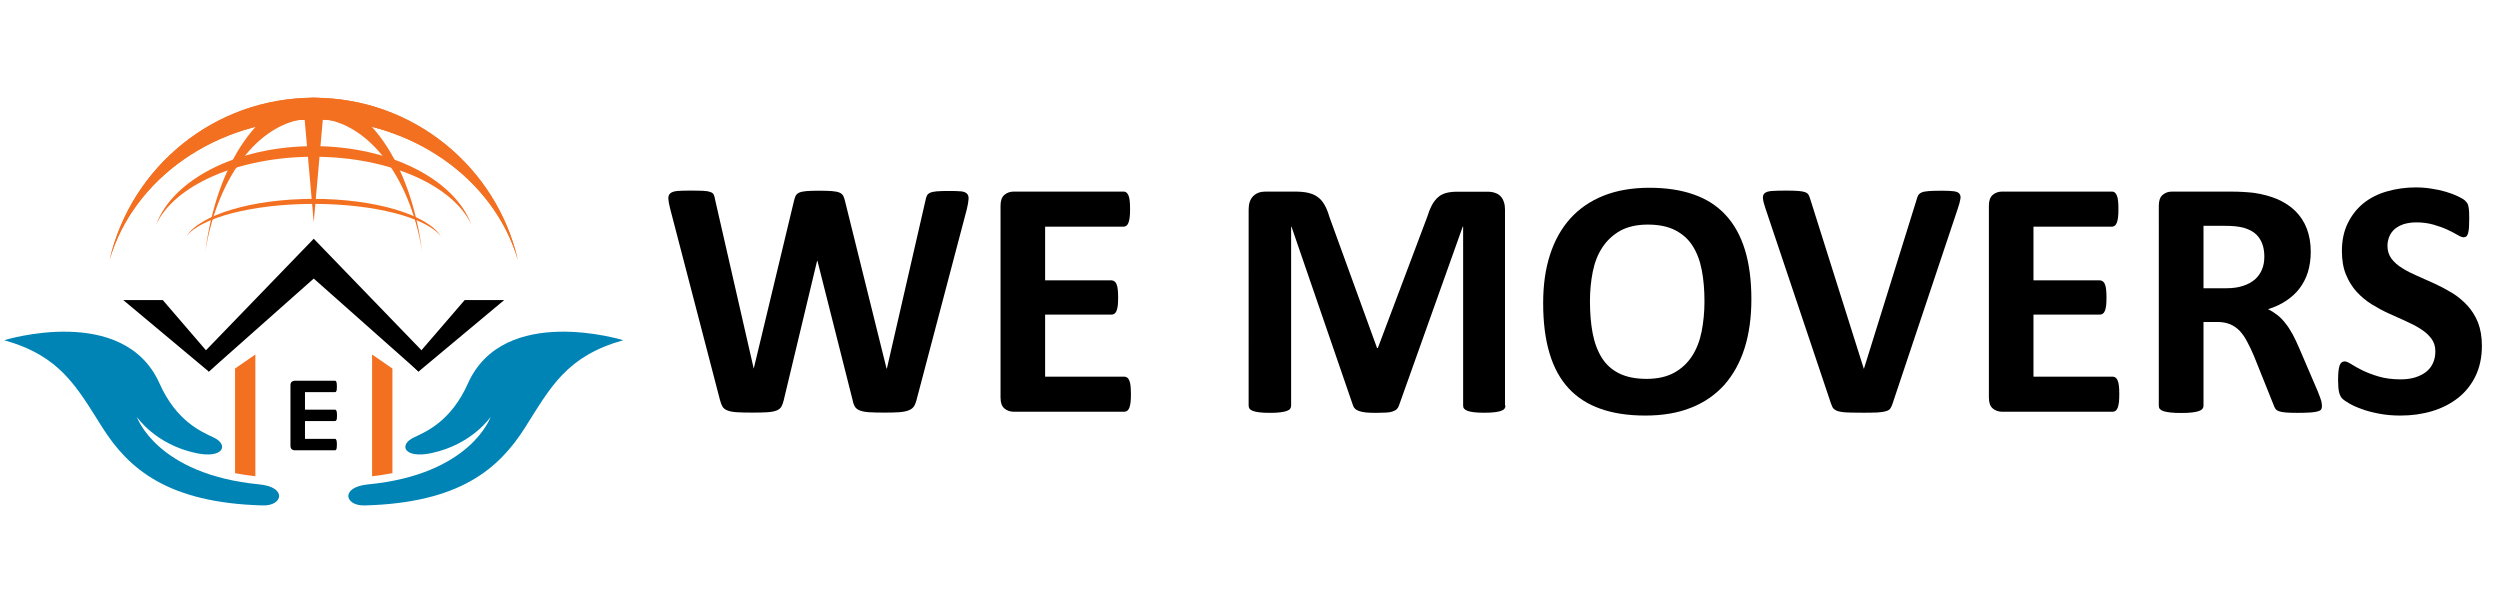 <?xml version="1.0" encoding="utf-8"?>
<!-- Generator: Adobe Illustrator 25.2.1, SVG Export Plug-In . SVG Version: 6.00 Build 0)  -->
<svg version="1.1" id="Layer_1" xmlns="http://www.w3.org/2000/svg" xmlns:xlink="http://www.w3.org/1999/xlink" x="0px" y="0px"
	 viewBox="0 0 203.04 49" style="enable-background:new 0 0 203.04 49;" xml:space="preserve">
<style type="text/css">
	.st0{fill:#0084B6;}
	.st1{fill:none;}
	.st2{fill:#F37021;}
</style>
<g>
	<g>
		<path d="M74.43,32.51c-0.06,0.22-0.13,0.4-0.23,0.53c-0.1,0.13-0.24,0.23-0.44,0.3c-0.19,0.07-0.44,0.12-0.75,0.14
			c-0.3,0.02-0.69,0.03-1.16,0.03c-0.52,0-0.95-0.01-1.26-0.03c-0.32-0.02-0.57-0.07-0.75-0.14c-0.18-0.07-0.32-0.17-0.4-0.3
			c-0.08-0.13-0.15-0.31-0.19-0.53l-2.86-11.32h-0.03l-2.71,11.32c-0.05,0.21-0.11,0.38-0.19,0.52c-0.08,0.13-0.21,0.24-0.39,0.31
			c-0.18,0.07-0.42,0.12-0.73,0.14c-0.31,0.02-0.72,0.03-1.22,0.03c-0.53,0-0.96-0.01-1.28-0.03c-0.32-0.02-0.57-0.07-0.75-0.14
			c-0.18-0.07-0.32-0.17-0.4-0.3c-0.08-0.13-0.15-0.31-0.21-0.53l-4.06-15.59c-0.08-0.33-0.13-0.59-0.14-0.78
			c-0.01-0.19,0.04-0.33,0.16-0.44c0.12-0.1,0.3-0.16,0.57-0.19c0.26-0.02,0.63-0.03,1.1-0.03c0.43,0,0.78,0.01,1.03,0.02
			c0.25,0.01,0.44,0.05,0.57,0.1c0.13,0.05,0.22,0.12,0.26,0.22c0.05,0.1,0.08,0.23,0.11,0.41l3.13,13.69h0.01l3.26-13.59
			c0.04-0.17,0.09-0.32,0.14-0.43c0.06-0.11,0.16-0.2,0.3-0.26c0.14-0.06,0.34-0.1,0.59-0.12c0.25-0.02,0.58-0.03,0.99-0.03
			c0.44,0,0.79,0.01,1.06,0.03c0.26,0.02,0.46,0.06,0.61,0.12c0.14,0.06,0.25,0.15,0.31,0.26c0.06,0.11,0.11,0.26,0.15,0.44
			l3.37,13.59h0.03l3.13-13.64c0.03-0.15,0.06-0.27,0.11-0.38c0.05-0.11,0.13-0.19,0.26-0.25c0.13-0.06,0.31-0.1,0.55-0.12
			c0.24-0.02,0.58-0.03,1.01-0.03c0.41,0,0.72,0.01,0.95,0.03c0.23,0.02,0.39,0.09,0.49,0.19c0.1,0.1,0.15,0.25,0.13,0.45
			c-0.01,0.2-0.06,0.47-0.14,0.81L74.43,32.51z"/>
		<path d="M91.85,32.01c0,0.27-0.01,0.49-0.03,0.67c-0.02,0.18-0.06,0.32-0.1,0.44c-0.05,0.11-0.1,0.19-0.17,0.24
			c-0.07,0.05-0.14,0.08-0.23,0.08h-8.98c-0.3,0-0.56-0.09-0.77-0.27c-0.21-0.18-0.31-0.47-0.31-0.88V16.71
			c0-0.41,0.1-0.7,0.31-0.88c0.21-0.18,0.46-0.27,0.77-0.27h8.92c0.08,0,0.16,0.02,0.22,0.07c0.06,0.05,0.12,0.13,0.17,0.24
			c0.05,0.12,0.08,0.26,0.1,0.44c0.02,0.18,0.03,0.41,0.03,0.68c0,0.26-0.01,0.48-0.03,0.66c-0.02,0.18-0.06,0.32-0.1,0.44
			c-0.05,0.11-0.1,0.19-0.17,0.24c-0.06,0.05-0.14,0.08-0.22,0.08h-6.38v4.36h5.4c0.08,0,0.16,0.03,0.23,0.08
			c0.07,0.05,0.13,0.13,0.17,0.23c0.05,0.11,0.08,0.25,0.1,0.43c0.02,0.18,0.03,0.4,0.03,0.66c0,0.27-0.01,0.49-0.03,0.66
			c-0.02,0.17-0.06,0.32-0.1,0.42c-0.05,0.11-0.1,0.18-0.17,0.23c-0.07,0.05-0.15,0.07-0.23,0.07h-5.4v5.04h6.44
			c0.08,0,0.16,0.03,0.23,0.08c0.07,0.05,0.13,0.13,0.17,0.24c0.05,0.11,0.08,0.26,0.1,0.44C91.83,31.52,91.85,31.75,91.85,32.01z"
			/>
		<path d="M122.27,32.94c0,0.09-0.03,0.17-0.08,0.25c-0.05,0.07-0.14,0.13-0.28,0.18c-0.13,0.05-0.31,0.08-0.53,0.11
			c-0.22,0.03-0.5,0.04-0.84,0.04c-0.33,0-0.61-0.01-0.83-0.04c-0.22-0.03-0.4-0.06-0.52-0.11c-0.13-0.05-0.22-0.11-0.28-0.18
			c-0.06-0.07-0.08-0.16-0.08-0.25V18.4h-0.03l-5.18,14.53c-0.04,0.12-0.1,0.22-0.18,0.3c-0.08,0.08-0.2,0.14-0.34,0.19
			c-0.14,0.05-0.32,0.08-0.55,0.09c-0.22,0.01-0.49,0.02-0.8,0.02c-0.31,0-0.58-0.01-0.8-0.03c-0.22-0.02-0.4-0.06-0.55-0.11
			c-0.14-0.05-0.26-0.11-0.34-0.19c-0.08-0.07-0.14-0.16-0.17-0.26l-5-14.53h-0.03v14.54c0,0.09-0.03,0.17-0.08,0.25
			c-0.05,0.07-0.15,0.13-0.28,0.18c-0.14,0.05-0.32,0.08-0.53,0.11c-0.22,0.03-0.5,0.04-0.84,0.04c-0.33,0-0.61-0.01-0.83-0.04
			c-0.22-0.03-0.4-0.06-0.53-0.11c-0.13-0.05-0.23-0.11-0.28-0.18c-0.05-0.07-0.08-0.16-0.08-0.25V17.01c0-0.47,0.12-0.83,0.37-1.08
			c0.25-0.25,0.58-0.37,0.99-0.37h2.38c0.42,0,0.79,0.03,1.09,0.1c0.3,0.07,0.57,0.18,0.79,0.35c0.22,0.16,0.4,0.37,0.55,0.64
			c0.15,0.26,0.28,0.59,0.39,0.97l3.87,10.65h0.06l4-10.62c0.12-0.39,0.25-0.71,0.39-0.98c0.14-0.27,0.31-0.48,0.5-0.65
			c0.19-0.17,0.41-0.28,0.67-0.35c0.26-0.07,0.56-0.1,0.9-0.1h2.44c0.25,0,0.46,0.03,0.64,0.1c0.18,0.06,0.33,0.16,0.44,0.28
			c0.12,0.12,0.2,0.28,0.26,0.46c0.06,0.18,0.09,0.38,0.09,0.61V32.94z"/>
		<path d="M142.24,24.29c0,1.48-0.18,2.81-0.55,3.98c-0.37,1.17-0.92,2.16-1.64,2.98c-0.73,0.81-1.63,1.44-2.7,1.86
			c-1.07,0.43-2.31,0.64-3.72,0.64c-1.39,0-2.6-0.18-3.64-0.55c-1.04-0.36-1.9-0.92-2.59-1.66c-0.69-0.75-1.21-1.69-1.55-2.84
			c-0.35-1.15-0.52-2.51-0.52-4.09c0-1.45,0.18-2.75,0.55-3.9c0.37-1.16,0.92-2.14,1.64-2.95c0.73-0.81,1.63-1.43,2.7-1.86
			c1.07-0.43,2.32-0.65,3.74-0.65c1.35,0,2.55,0.18,3.58,0.54c1.04,0.36,1.9,0.91,2.6,1.66c0.7,0.75,1.22,1.69,1.57,2.82
			C142.06,21.4,142.24,22.75,142.24,24.29z M138.43,24.49c0-0.94-0.07-1.79-0.22-2.56c-0.15-0.77-0.4-1.43-0.75-1.97
			c-0.35-0.55-0.83-0.97-1.42-1.27c-0.59-0.3-1.33-0.45-2.21-0.45c-0.89,0-1.64,0.17-2.24,0.5c-0.6,0.34-1.08,0.79-1.45,1.35
			c-0.37,0.56-0.63,1.22-0.78,1.97c-0.15,0.75-0.23,1.54-0.23,2.38c0,0.98,0.07,1.85,0.22,2.63c0.15,0.78,0.4,1.44,0.75,2
			c0.35,0.55,0.82,0.97,1.41,1.26c0.59,0.29,1.33,0.44,2.22,0.44c0.89,0,1.64-0.17,2.24-0.5c0.6-0.33,1.08-0.78,1.45-1.35
			c0.37-0.57,0.63-1.24,0.78-2C138.35,26.15,138.43,25.34,138.43,24.49z"/>
		<path d="M153.7,32.8c-0.05,0.16-0.11,0.28-0.18,0.38c-0.07,0.1-0.19,0.17-0.36,0.22c-0.17,0.05-0.39,0.08-0.68,0.1
			c-0.29,0.01-0.66,0.02-1.12,0.02c-0.37,0-0.68,0-0.95-0.01c-0.26,0-0.49-0.02-0.67-0.03c-0.18-0.02-0.33-0.05-0.45-0.08
			c-0.12-0.04-0.21-0.08-0.29-0.14c-0.08-0.06-0.14-0.12-0.18-0.2s-0.08-0.18-0.12-0.3l-5.32-15.84c-0.11-0.33-0.18-0.59-0.2-0.79
			c-0.02-0.19,0.02-0.34,0.14-0.44c0.12-0.1,0.31-0.16,0.59-0.18c0.28-0.02,0.66-0.03,1.16-0.03c0.42,0,0.75,0.01,0.99,0.03
			c0.24,0.02,0.42,0.05,0.55,0.1c0.13,0.05,0.22,0.12,0.27,0.21c0.05,0.09,0.1,0.21,0.14,0.35l4.35,13.78h0.01l4.27-13.71
			c0.04-0.16,0.08-0.28,0.14-0.38c0.06-0.1,0.15-0.17,0.28-0.23c0.13-0.06,0.32-0.09,0.57-0.11c0.25-0.02,0.59-0.03,1.02-0.03
			c0.42,0,0.75,0.01,0.99,0.04c0.23,0.03,0.4,0.09,0.48,0.2c0.09,0.11,0.12,0.26,0.08,0.45c-0.03,0.19-0.1,0.45-0.21,0.77
			L153.7,32.8z"/>
		<path d="M172.12,32.01c0,0.27-0.01,0.49-0.03,0.67c-0.02,0.18-0.06,0.32-0.1,0.44c-0.05,0.11-0.1,0.19-0.17,0.24
			c-0.07,0.05-0.14,0.08-0.23,0.08h-8.98c-0.3,0-0.56-0.09-0.77-0.27c-0.21-0.18-0.31-0.47-0.31-0.88V16.71
			c0-0.41,0.1-0.7,0.31-0.88c0.21-0.18,0.46-0.27,0.77-0.27h8.92c0.08,0,0.16,0.02,0.22,0.07c0.06,0.05,0.12,0.13,0.17,0.24
			c0.05,0.12,0.08,0.26,0.1,0.44c0.02,0.18,0.03,0.41,0.03,0.68c0,0.26-0.01,0.48-0.03,0.66c-0.02,0.18-0.06,0.32-0.1,0.44
			c-0.05,0.11-0.1,0.19-0.17,0.24c-0.06,0.05-0.14,0.08-0.22,0.08h-6.38v4.36h5.4c0.08,0,0.16,0.03,0.23,0.08
			c0.07,0.05,0.13,0.13,0.17,0.23c0.05,0.11,0.08,0.25,0.1,0.43c0.02,0.18,0.03,0.4,0.03,0.66c0,0.27-0.01,0.49-0.03,0.66
			c-0.02,0.17-0.06,0.32-0.1,0.42c-0.05,0.11-0.1,0.18-0.17,0.23c-0.07,0.05-0.15,0.07-0.23,0.07h-5.4v5.04h6.44
			c0.08,0,0.16,0.03,0.23,0.08c0.07,0.05,0.13,0.13,0.17,0.24c0.05,0.11,0.08,0.26,0.1,0.44C172.11,31.52,172.12,31.75,172.12,32.01
			z"/>
		<path d="M188.58,32.97c0,0.1-0.02,0.19-0.05,0.26c-0.04,0.07-0.12,0.13-0.26,0.17c-0.14,0.05-0.34,0.08-0.61,0.1
			c-0.27,0.02-0.63,0.03-1.09,0.03c-0.39,0-0.7-0.01-0.93-0.03c-0.23-0.02-0.41-0.05-0.55-0.1s-0.23-0.12-0.28-0.19
			c-0.06-0.08-0.1-0.17-0.14-0.28l-1.6-3.99c-0.19-0.45-0.38-0.85-0.57-1.2c-0.18-0.35-0.39-0.64-0.61-0.88
			c-0.23-0.23-0.49-0.41-0.78-0.53c-0.3-0.12-0.64-0.18-1.02-0.18h-1.13v6.81c0,0.09-0.03,0.17-0.09,0.25
			c-0.06,0.07-0.16,0.13-0.3,0.18c-0.14,0.05-0.32,0.08-0.55,0.11c-0.23,0.03-0.53,0.04-0.88,0.04c-0.35,0-0.64-0.01-0.88-0.04
			c-0.23-0.03-0.42-0.06-0.56-0.11c-0.14-0.05-0.23-0.11-0.29-0.18c-0.06-0.07-0.08-0.16-0.08-0.25V16.71c0-0.41,0.1-0.7,0.31-0.88
			c0.21-0.18,0.46-0.27,0.77-0.27h4.63c0.47,0,0.86,0.01,1.16,0.03c0.3,0.02,0.58,0.04,0.83,0.07c0.72,0.1,1.37,0.28,1.94,0.52
			c0.57,0.25,1.06,0.57,1.46,0.97c0.4,0.4,0.71,0.87,0.92,1.42c0.21,0.55,0.32,1.18,0.32,1.88c0,0.6-0.08,1.14-0.23,1.64
			c-0.15,0.49-0.38,0.93-0.67,1.32c-0.29,0.39-0.66,0.72-1.09,1.01c-0.43,0.29-0.93,0.52-1.48,0.69c0.27,0.13,0.52,0.29,0.75,0.47
			c0.23,0.18,0.46,0.41,0.66,0.67c0.21,0.26,0.4,0.56,0.59,0.9c0.18,0.34,0.36,0.72,0.54,1.14l1.51,3.52
			c0.14,0.35,0.23,0.61,0.28,0.77C188.56,32.75,188.58,32.87,188.58,32.97z M183.9,20.84c0-0.59-0.13-1.09-0.4-1.49
			c-0.27-0.41-0.7-0.69-1.31-0.86c-0.18-0.05-0.39-0.08-0.63-0.11c-0.24-0.03-0.56-0.04-0.97-0.04h-1.63v5.07h1.85
			c0.52,0,0.97-0.06,1.35-0.19c0.39-0.12,0.71-0.3,0.97-0.52c0.26-0.23,0.45-0.5,0.58-0.81C183.84,21.58,183.9,21.23,183.9,20.84z"
			/>
		<path d="M201.57,28.08c0,0.94-0.18,1.76-0.52,2.47c-0.35,0.71-0.82,1.3-1.42,1.77c-0.6,0.47-1.3,0.83-2.1,1.07
			c-0.8,0.24-1.66,0.36-2.57,0.36c-0.62,0-1.19-0.05-1.72-0.15c-0.53-0.1-1-0.22-1.4-0.37c-0.41-0.14-0.74-0.29-1.02-0.45
			c-0.27-0.16-0.47-0.29-0.59-0.41c-0.12-0.12-0.2-0.29-0.26-0.52c-0.05-0.23-0.08-0.55-0.08-0.97c0-0.29,0.01-0.52,0.03-0.72
			c0.02-0.19,0.05-0.35,0.09-0.47c0.04-0.12,0.1-0.2,0.17-0.26c0.07-0.05,0.15-0.08,0.24-0.08c0.13,0,0.31,0.08,0.55,0.23
			c0.23,0.15,0.54,0.32,0.9,0.5c0.37,0.18,0.81,0.35,1.32,0.5c0.51,0.15,1.1,0.23,1.77,0.23c0.44,0,0.84-0.05,1.19-0.16
			c0.35-0.11,0.65-0.26,0.89-0.45c0.24-0.19,0.43-0.43,0.56-0.72c0.13-0.29,0.19-0.6,0.19-0.95c0-0.4-0.11-0.75-0.33-1.04
			c-0.22-0.29-0.51-0.55-0.86-0.77c-0.35-0.23-0.76-0.44-1.21-0.64c-0.45-0.2-0.92-0.41-1.4-0.63c-0.48-0.22-0.94-0.47-1.39-0.75
			c-0.45-0.28-0.85-0.62-1.21-1.01c-0.35-0.39-0.64-0.85-0.86-1.39c-0.22-0.53-0.33-1.17-0.33-1.92c0-0.86,0.16-1.61,0.48-2.26
			c0.32-0.65,0.75-1.19,1.28-1.62c0.54-0.43,1.17-0.75,1.91-0.96c0.73-0.21,1.51-0.32,2.33-0.32c0.42,0,0.85,0.03,1.27,0.1
			c0.42,0.06,0.82,0.15,1.19,0.26c0.37,0.11,0.69,0.23,0.98,0.37c0.28,0.14,0.47,0.25,0.57,0.35c0.09,0.09,0.15,0.17,0.19,0.23
			c0.03,0.06,0.06,0.15,0.08,0.26c0.02,0.11,0.04,0.24,0.05,0.4c0.01,0.16,0.01,0.36,0.01,0.6c0,0.27-0.01,0.49-0.02,0.68
			c-0.01,0.18-0.04,0.34-0.07,0.46c-0.03,0.12-0.08,0.21-0.14,0.26c-0.06,0.06-0.14,0.08-0.24,0.08c-0.1,0-0.26-0.06-0.48-0.19
			c-0.22-0.13-0.49-0.27-0.81-0.42c-0.32-0.15-0.7-0.29-1.12-0.41c-0.42-0.12-0.89-0.19-1.39-0.19c-0.4,0-0.74,0.05-1.04,0.14
			c-0.29,0.1-0.54,0.23-0.74,0.4c-0.2,0.17-0.34,0.38-0.44,0.61c-0.1,0.24-0.15,0.49-0.15,0.76c0,0.4,0.11,0.74,0.32,1.03
			c0.22,0.29,0.51,0.55,0.87,0.77c0.36,0.23,0.78,0.44,1.24,0.64c0.46,0.2,0.93,0.41,1.41,0.63c0.48,0.22,0.95,0.47,1.41,0.75
			c0.46,0.28,0.87,0.62,1.23,1.01c0.36,0.39,0.65,0.85,0.87,1.38C201.46,26.74,201.57,27.36,201.57,28.08z"/>
	</g>
</g>
<g>
	<path class="st0" d="M50.62,27.63c0,0-9.71-3.01-12.62,3.52c-1.37,3.06-3.37,3.9-4.39,4.38c-1.27,0.6-0.79,1.74,1.43,1.27
		c3.33-0.71,4.81-2.95,4.81-2.95s-1.58,4.68-9.95,5.49c-2.29,0.22-1.91,1.76-0.28,1.71c7.75-0.21,10.9-2.99,13.02-6.32
		C44.74,31.4,46.03,28.92,50.62,27.63z"/>
	<path class="st0" d="M0.34,27.63c0,0,9.71-3.01,12.62,3.52c1.37,3.06,3.37,3.9,4.39,4.38c1.27,0.6,0.79,1.74-1.43,1.27
		c-3.33-0.71-4.81-2.95-4.81-2.95s1.58,4.68,9.95,5.49c2.29,0.22,1.91,1.76,0.28,1.71c-7.75-0.21-10.9-2.99-13.02-6.32
		C6.21,31.4,4.92,28.92,0.34,27.63z"/>
	<path d="M27.36,33.51c-0.01-0.06-0.02-0.11-0.03-0.14c-0.02-0.03-0.04-0.06-0.06-0.08c-0.02-0.02-0.05-0.02-0.08-0.02h-2.42v-1.42
		h2.43c0.03,0,0.05-0.01,0.07-0.02c0.02-0.02,0.04-0.04,0.05-0.08c0.02-0.04,0.03-0.08,0.03-0.14c0.01-0.06,0.01-0.13,0.01-0.22
		c0-0.09,0-0.16-0.01-0.22c-0.01-0.06-0.02-0.11-0.03-0.15c-0.01-0.04-0.03-0.06-0.05-0.08c-0.02-0.01-0.05-0.02-0.07-0.02h-3.26
		c-0.1,0-0.18,0.03-0.25,0.09c-0.07,0.06-0.1,0.16-0.1,0.29v2.35v0.19v2.35c0,0.13,0.03,0.23,0.1,0.29
		c0.07,0.06,0.15,0.09,0.25,0.09h3.26c0.03,0,0.05-0.01,0.07-0.02c0.02-0.01,0.04-0.04,0.05-0.08c0.02-0.04,0.03-0.09,0.03-0.15
		c0.01-0.06,0.01-0.13,0.01-0.22c0-0.08,0-0.15-0.01-0.22c-0.01-0.06-0.02-0.11-0.03-0.14c-0.01-0.03-0.03-0.06-0.05-0.08
		c-0.02-0.01-0.05-0.02-0.07-0.02h-2.43V34.2h2.42c0.03,0,0.05-0.01,0.08-0.02c0.02-0.02,0.04-0.04,0.06-0.08
		c0.02-0.04,0.03-0.08,0.03-0.14c0-0.06,0.01-0.13,0.01-0.21c0-0.01,0-0.01,0-0.01c0,0,0-0.01,0-0.01
		C27.37,33.64,27.36,33.57,27.36,33.51z"/>
	<line class="st1" x1="25.07" y1="29.93" x2="25.89" y2="29.93"/>
	<g>
		<path class="st2" d="M25.48,9.71c7.97,0,14.67,4.85,16.58,11.41c-1.74-7.55-8.5-13.18-16.58-13.18c-8.08,0-14.83,5.63-16.58,13.17
			C10.81,14.56,17.51,9.71,25.48,9.71z"/>
		<path class="st2" d="M25.48,9.61c4.23,0,7.78,4.58,8.8,10.78c-0.92-7.13-4.51-12.46-8.8-12.46c-4.29,0-7.87,5.32-8.8,12.45
			C17.7,14.19,21.25,9.61,25.48,9.61z"/>
		<polygon class="st2" points="24.65,8.67 25.48,18.05 26.31,8.67 		"/>
		<path class="st2" d="M25.48,12.73c6.15,0,11.33,2.34,12.8,5.51c-1.35-3.65-6.57-6.37-12.8-6.37c-6.24,0-11.46,2.72-12.8,6.37
			C14.15,15.07,19.32,12.73,25.48,12.73z"/>
		<path class="st2" d="M25.48,16.56c4.97,0,9.14,1.12,10.33,2.63c-1.09-1.74-5.3-3.04-10.33-3.04c-5.03,0-9.24,1.3-10.33,3.03
			C16.34,17.67,20.51,16.56,25.48,16.56z"/>
		<path class="st2" d="M25.48,9.71c7.97,0,14.67,4.85,16.58,11.41c-1.74-7.55-8.5-13.18-16.58-13.18c-8.08,0-14.83,5.63-16.58,13.17
			C10.81,14.56,17.51,9.71,25.48,9.71z"/>
	</g>
	<g>
		<polygon points="26.16,22.02 16.96,30.18 16.29,28.9 25.48,19.39 		"/>
		<polygon points="24.8,22.02 34,30.18 34.67,28.9 25.48,19.39 		"/>
		<polygon points="37.74,24.37 33.31,29.51 33.99,30.18 40.95,24.37 		"/>
		<polygon points="10.01,24.37 16.96,30.18 17.64,29.51 13.22,24.37 		"/>
	</g>
	<g>
		<path class="st2" d="M31.87,38.43v-8.5l-1.65-1.14v9.89C30.8,38.61,31.35,38.53,31.87,38.43z"/>
		<path class="st2" d="M20.74,38.68v-9.89l-1.65,1.14v8.5C19.61,38.53,20.16,38.61,20.74,38.68z"/>
	</g>
</g>
</svg>
